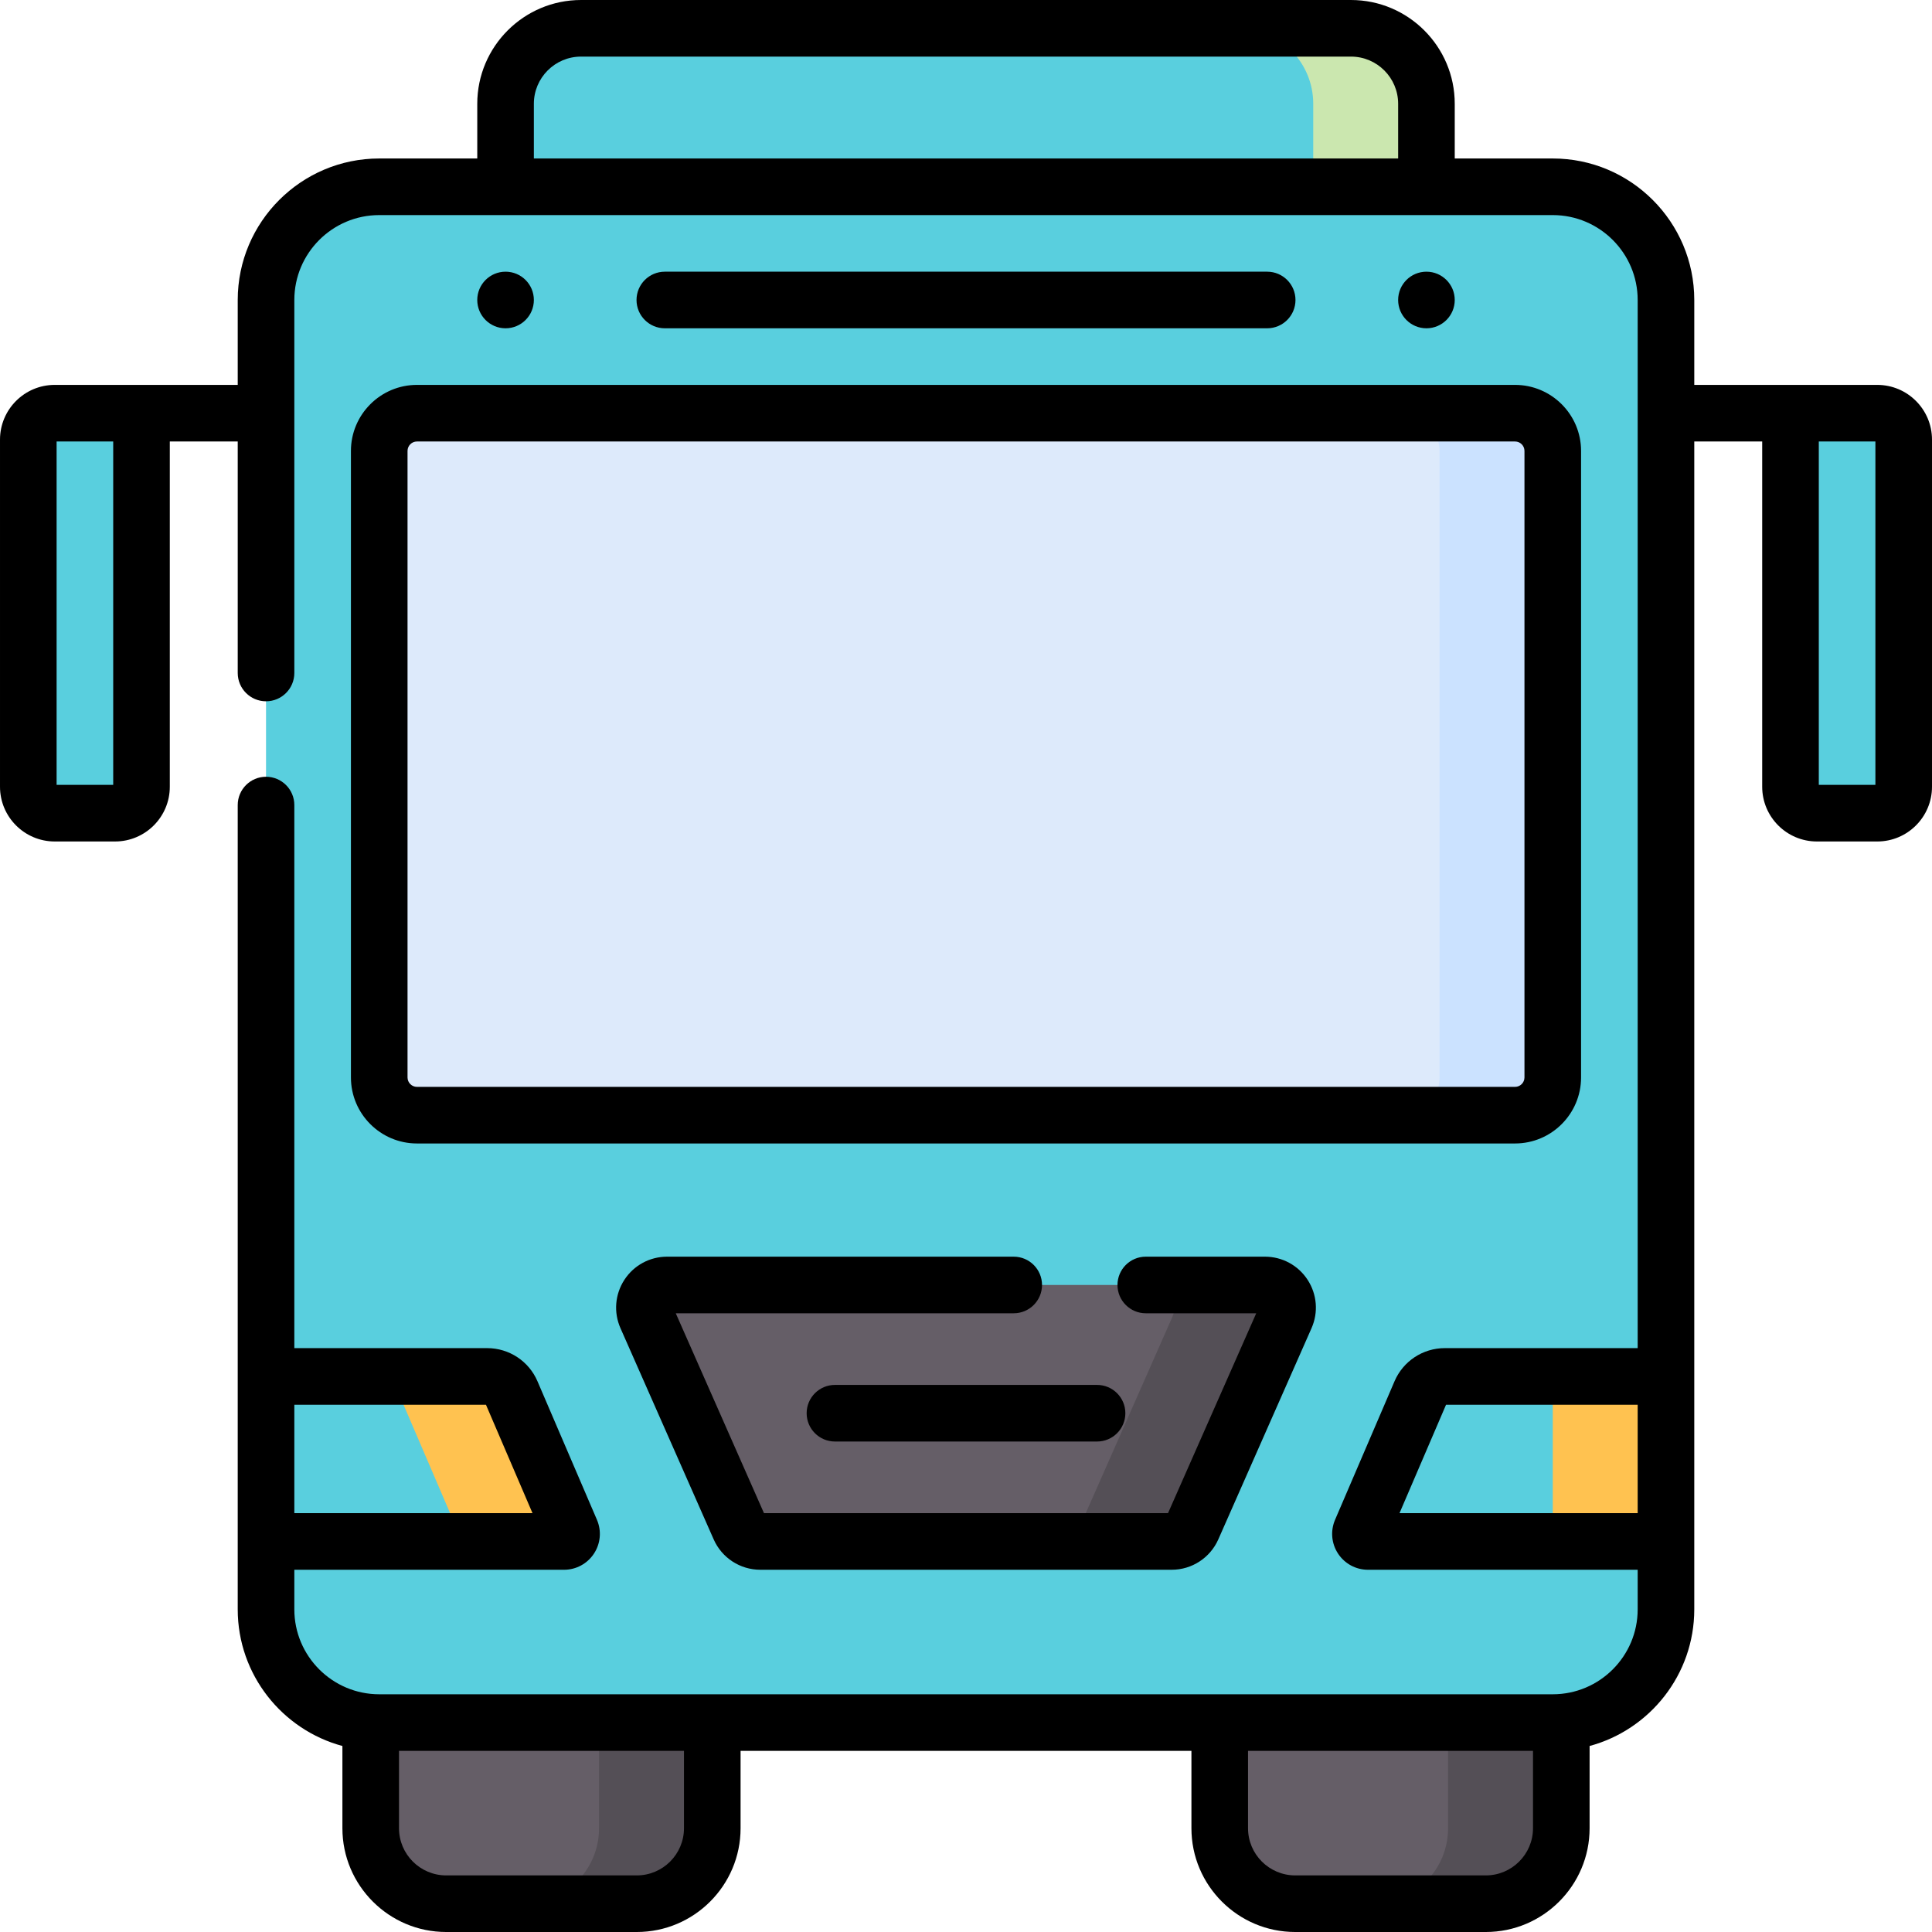<?xml version="1.0"?>
<svg xmlns="http://www.w3.org/2000/svg" xmlns:xlink="http://www.w3.org/1999/xlink" xmlns:svgjs="http://svgjs.com/svgjs" version="1.1" width="512" height="512" x="0" y="0" viewBox="0 0 512 512" style="enable-background:new 0 0 512 512" xml:space="preserve" class=""><g><g xmlns="http://www.w3.org/2000/svg"><g><g><path d="m14.5 215.5h16c3.866 0 7-3.134 7-7v-99h-23c-3.866 0-7 3.134-7 7v92c0 3.866 3.134 7 7 7z" fill="#59cfde" data-original="#b3e59f" style="" class=""/></g><g><path d="m497.5 215.5h-16c-3.866 0-7-3.134-7-7v-99h23c3.866 0 7 3.134 7 7v92c0 3.866-3.134 7-7 7z" fill="#59cfde" data-original="#b3e59f" style="" class=""/></g><g><path d="m393.756 504.5h-50.511c-11.046 0-20-8.954-20-20v-41.807h90.511v41.807c0 11.046-8.955 20-20 20z" fill="#655e67" data-original="#655e67" style="" class=""/><path d="m383.755 442.693v41.807c0 11.046-8.954 20-20 20h30c11.046 0 20-8.954 20-20v-41.807z" fill="#544f56" data-original="#544f56" style="" class=""/><path d="m168.756 504.5h-50.511c-11.046 0-20-8.954-20-20v-41.807h90.511v41.807c0 11.046-8.955 20-20 20z" fill="#655e67" data-original="#655e67" style="" class=""/><path d="m158.756 442.693v41.807c0 11.046-8.954 20-20 20h30c11.046 0 20-8.954 20-20v-41.807z" fill="#544f56" data-original="#544f56" style="" class=""/></g><path d="m411.5 456.5h-311c-16.569 0-30-13.431-30-30v-347c0-16.569 13.431-30 30-30h311c16.569 0 30 13.431 30 30v347c0 16.569-13.431 30-30 30z" fill="#59cfde" data-original="#b3e59f" style="" class=""/><path d="m411.5 49.5h-30c16.569 0 30 13.431 30 30v347c0 16.569-13.431 30-30 30h30c16.569 0 30-13.431 30-30v-347c0-16.569-13.431-30-30-30z" fill="#59cfde" data-original="#95d6a4" style="" class=""/><path d="m378.021 49.5h-244.042v-22c0-11.046 8.954-20 20-20h204.043c11.046 0 20 8.954 20 20v22z" fill="#59cfde" data-original="#dbedc8" style="" class=""/><path d="m358.021 7.5h-30c11.046 0 20 8.954 20 20v22h30v-22c0-11.046-8.954-20-20-20z" fill="#cbe7af" data-original="#cbe7af" style=""/><path d="m401.5 295.532h-291c-5.523 0-10-4.477-10-10v-166.032c0-5.523 4.477-10 10-10h291c5.523 0 10 4.477 10 10v166.032c0 5.523-4.477 10-10 10z" fill="#ddeafb" data-original="#ddeafb" style="" class=""/><path d="m401.5 109.5h-30c5.523 0 10 4.477 10 10v166.032c0 5.523-4.477 10-10 10h30c5.523 0 10-4.477 10-10v-166.032c0-5.523-4.477-10-10-10z" fill="#cbe2ff" data-original="#cbe2ff" style=""/><path d="m310.515 408.504h-109.03c-2.377 0-4.529-1.403-5.489-3.577l-24.704-55.972c-1.75-3.966 1.154-8.423 5.489-8.423h158.437c4.335 0 7.24 4.457 5.489 8.423l-24.704 55.972c-.959 2.174-3.111 3.577-5.488 3.577z" fill="#655e67" data-original="#655e67" style="" class=""/><path d="m335.219 340.532h-30c4.335 0 7.24 4.457 5.489 8.423l-24.704 55.972c-.96 2.174-3.112 3.577-5.489 3.577h30c2.377 0 4.529-1.403 5.489-3.577l24.704-55.972c1.75-3.966-1.154-8.423-5.489-8.423z" fill="#544f56" data-original="#544f56" style="" class=""/><path d="m441.5 408.504h-78.965c-1.436 0-2.404-1.469-1.838-2.789l15.759-36.709c1.104-2.572 3.634-4.239 6.432-4.239h58.612z" fill="#59cfde" data-original="#fad064" style="" class=""/><path d="m411.5 364.767h30v43.737h-30z" fill="#ffc250" data-original="#ffc250" style=""/><path d="m70.5 408.504h78.965c1.436 0 2.404-1.469 1.838-2.789l-15.759-36.709c-1.104-2.572-3.634-4.239-6.432-4.239h-58.612z" fill="#59cfde" data-original="#fad064" style="" class=""/><path d="m151.303 405.715-15.759-36.709c-1.104-2.572-3.634-4.239-6.432-4.239h-30c2.799 0 5.328 1.667 6.432 4.239l15.759 36.709c.567 1.32-.401 2.789-1.838 2.789h30c1.436 0 2.404-1.469 1.838-2.789z" fill="#ffc250" data-original="#ffc250" style=""/></g><path d="m268.646 333.032h-91.865c-4.581 0-8.809 2.291-11.31 6.129s-2.89 8.631-1.041 12.822l24.703 55.971c2.158 4.89 7.006 8.049 12.351 8.049h109.029c5.345 0 10.193-3.16 12.351-8.049l24.704-55.972c1.85-4.191 1.461-8.984-1.041-12.822-2.501-3.838-6.729-6.129-11.31-6.129h-31.573c-4.142 0-7.5 3.358-7.5 7.5s3.358 7.5 7.5 7.5h29.271l-23.38 52.972h-107.072l-23.38-52.972h89.563c4.142 0 7.5-3.358 7.5-7.5s-3.358-7.499-7.5-7.499zm116.875-253.532c0-4.142-3.358-7.5-7.5-7.5s-7.5 3.358-7.5 7.5 3.358 7.5 7.5 7.5 7.5-3.358 7.5-7.5zm111.979 22.5h-48.5v-22.5c0-20.678-16.822-37.5-37.5-37.5h-25.979v-14.5c0-15.164-12.336-27.5-27.5-27.5h-204.042c-15.164 0-27.5 12.336-27.5 27.5v14.5h-25.979c-20.678 0-37.5 16.822-37.5 37.5v22.5h-48.5c-7.995 0-14.5 6.505-14.5 14.5v92c0 7.995 6.505 14.5 14.5 14.5h16c7.995 0 14.5-6.505 14.5-14.5v-91.5h18v61.349c0 4.142 3.358 7.5 7.5 7.5s7.5-3.358 7.5-7.5v-98.849c0-12.407 10.093-22.5 22.5-22.5h311c12.407 0 22.5 10.093 22.5 22.5v277.767h-51.112c-5.805 0-11.035 3.446-13.324 8.78l-15.759 36.71c-1.264 2.944-.965 6.299.798 8.975 1.763 2.675 4.728 4.272 7.932 4.272h71.465v10.496c0 12.407-10.093 22.5-22.5 22.5h-311c-12.407 0-22.5-10.093-22.5-22.5v-10.496h71.465c3.204 0 6.169-1.597 7.932-4.272s2.062-6.03.797-8.975l-15.758-36.709c-2.29-5.334-7.52-8.78-13.324-8.78h-51.112v-143.919c0-4.142-3.358-7.5-7.5-7.5s-7.5 3.358-7.5 7.5v213.151c0 17.302 11.781 31.897 27.741 36.204v21.796c0 15.164 12.336 27.5 27.5 27.5h50.52c15.164 0 27.5-12.336 27.5-27.5v-20.5h119.48v20.5c0 15.164 12.336 27.5 27.5 27.5h50.52c15.164 0 27.5-12.336 27.5-27.5v-21.796c15.958-4.307 27.739-18.902 27.739-36.204v-309.5h18v91.5c0 7.995 6.505 14.5 14.5 14.5h16c7.995 0 14.5-6.505 14.5-14.5v-92c0-7.995-6.505-14.5-14.5-14.5zm-467.5 106h-15v-91h15zm340.521-166h-229.042v-14.5c0-6.893 5.607-12.5 12.5-12.5h204.043c6.893 0 12.5 5.607 12.5 12.5v14.5zm-292.521 330.267h50.783l12.336 28.737h-63.119zm103.26 112.233c0 6.893-5.607 12.5-12.5 12.5h-50.52c-6.893 0-12.5-5.607-12.5-12.5v-20.5h75.52zm225 0c0 6.893-5.607 12.5-12.5 12.5h-50.52c-6.893 0-12.5-5.607-12.5-12.5v-20.5h75.52zm27.74-83.496h-63.119l12.336-28.737h50.783zm63-193.004h-15v-91h15zm-161.184-121c4.142 0 7.5-3.358 7.5-7.5s-3.358-7.5-7.5-7.5h-159.632c-4.142 0-7.5 3.358-7.5 7.5s3.358 7.5 7.5 7.5zm-122.047 287.518c0 4.142 3.358 7.5 7.5 7.5h69.462c4.142 0 7.5-3.358 7.5-7.5s-3.358-7.5-7.5-7.5h-69.462c-4.142 0-7.5 3.358-7.5 7.5zm-72.29-295.018c0-4.142-3.358-7.5-7.5-7.5s-7.5 3.358-7.5 7.5 3.358 7.5 7.5 7.5 7.5-3.358 7.5-7.5zm-48.479 40v166.032c0 9.649 7.851 17.5 17.5 17.5h291c9.649 0 17.5-7.851 17.5-17.5v-166.032c0-9.649-7.851-17.5-17.5-17.5h-291c-9.65 0-17.5 7.851-17.5 17.5zm311 0v166.032c0 1.378-1.122 2.5-2.5 2.5h-291c-1.378 0-2.5-1.122-2.5-2.5v-166.032c0-1.378 1.122-2.5 2.5-2.5h291c1.379 0 2.5 1.122 2.5 2.5z" fill="#000000" data-original="#000000" style="" class=""/></g></g></svg>
